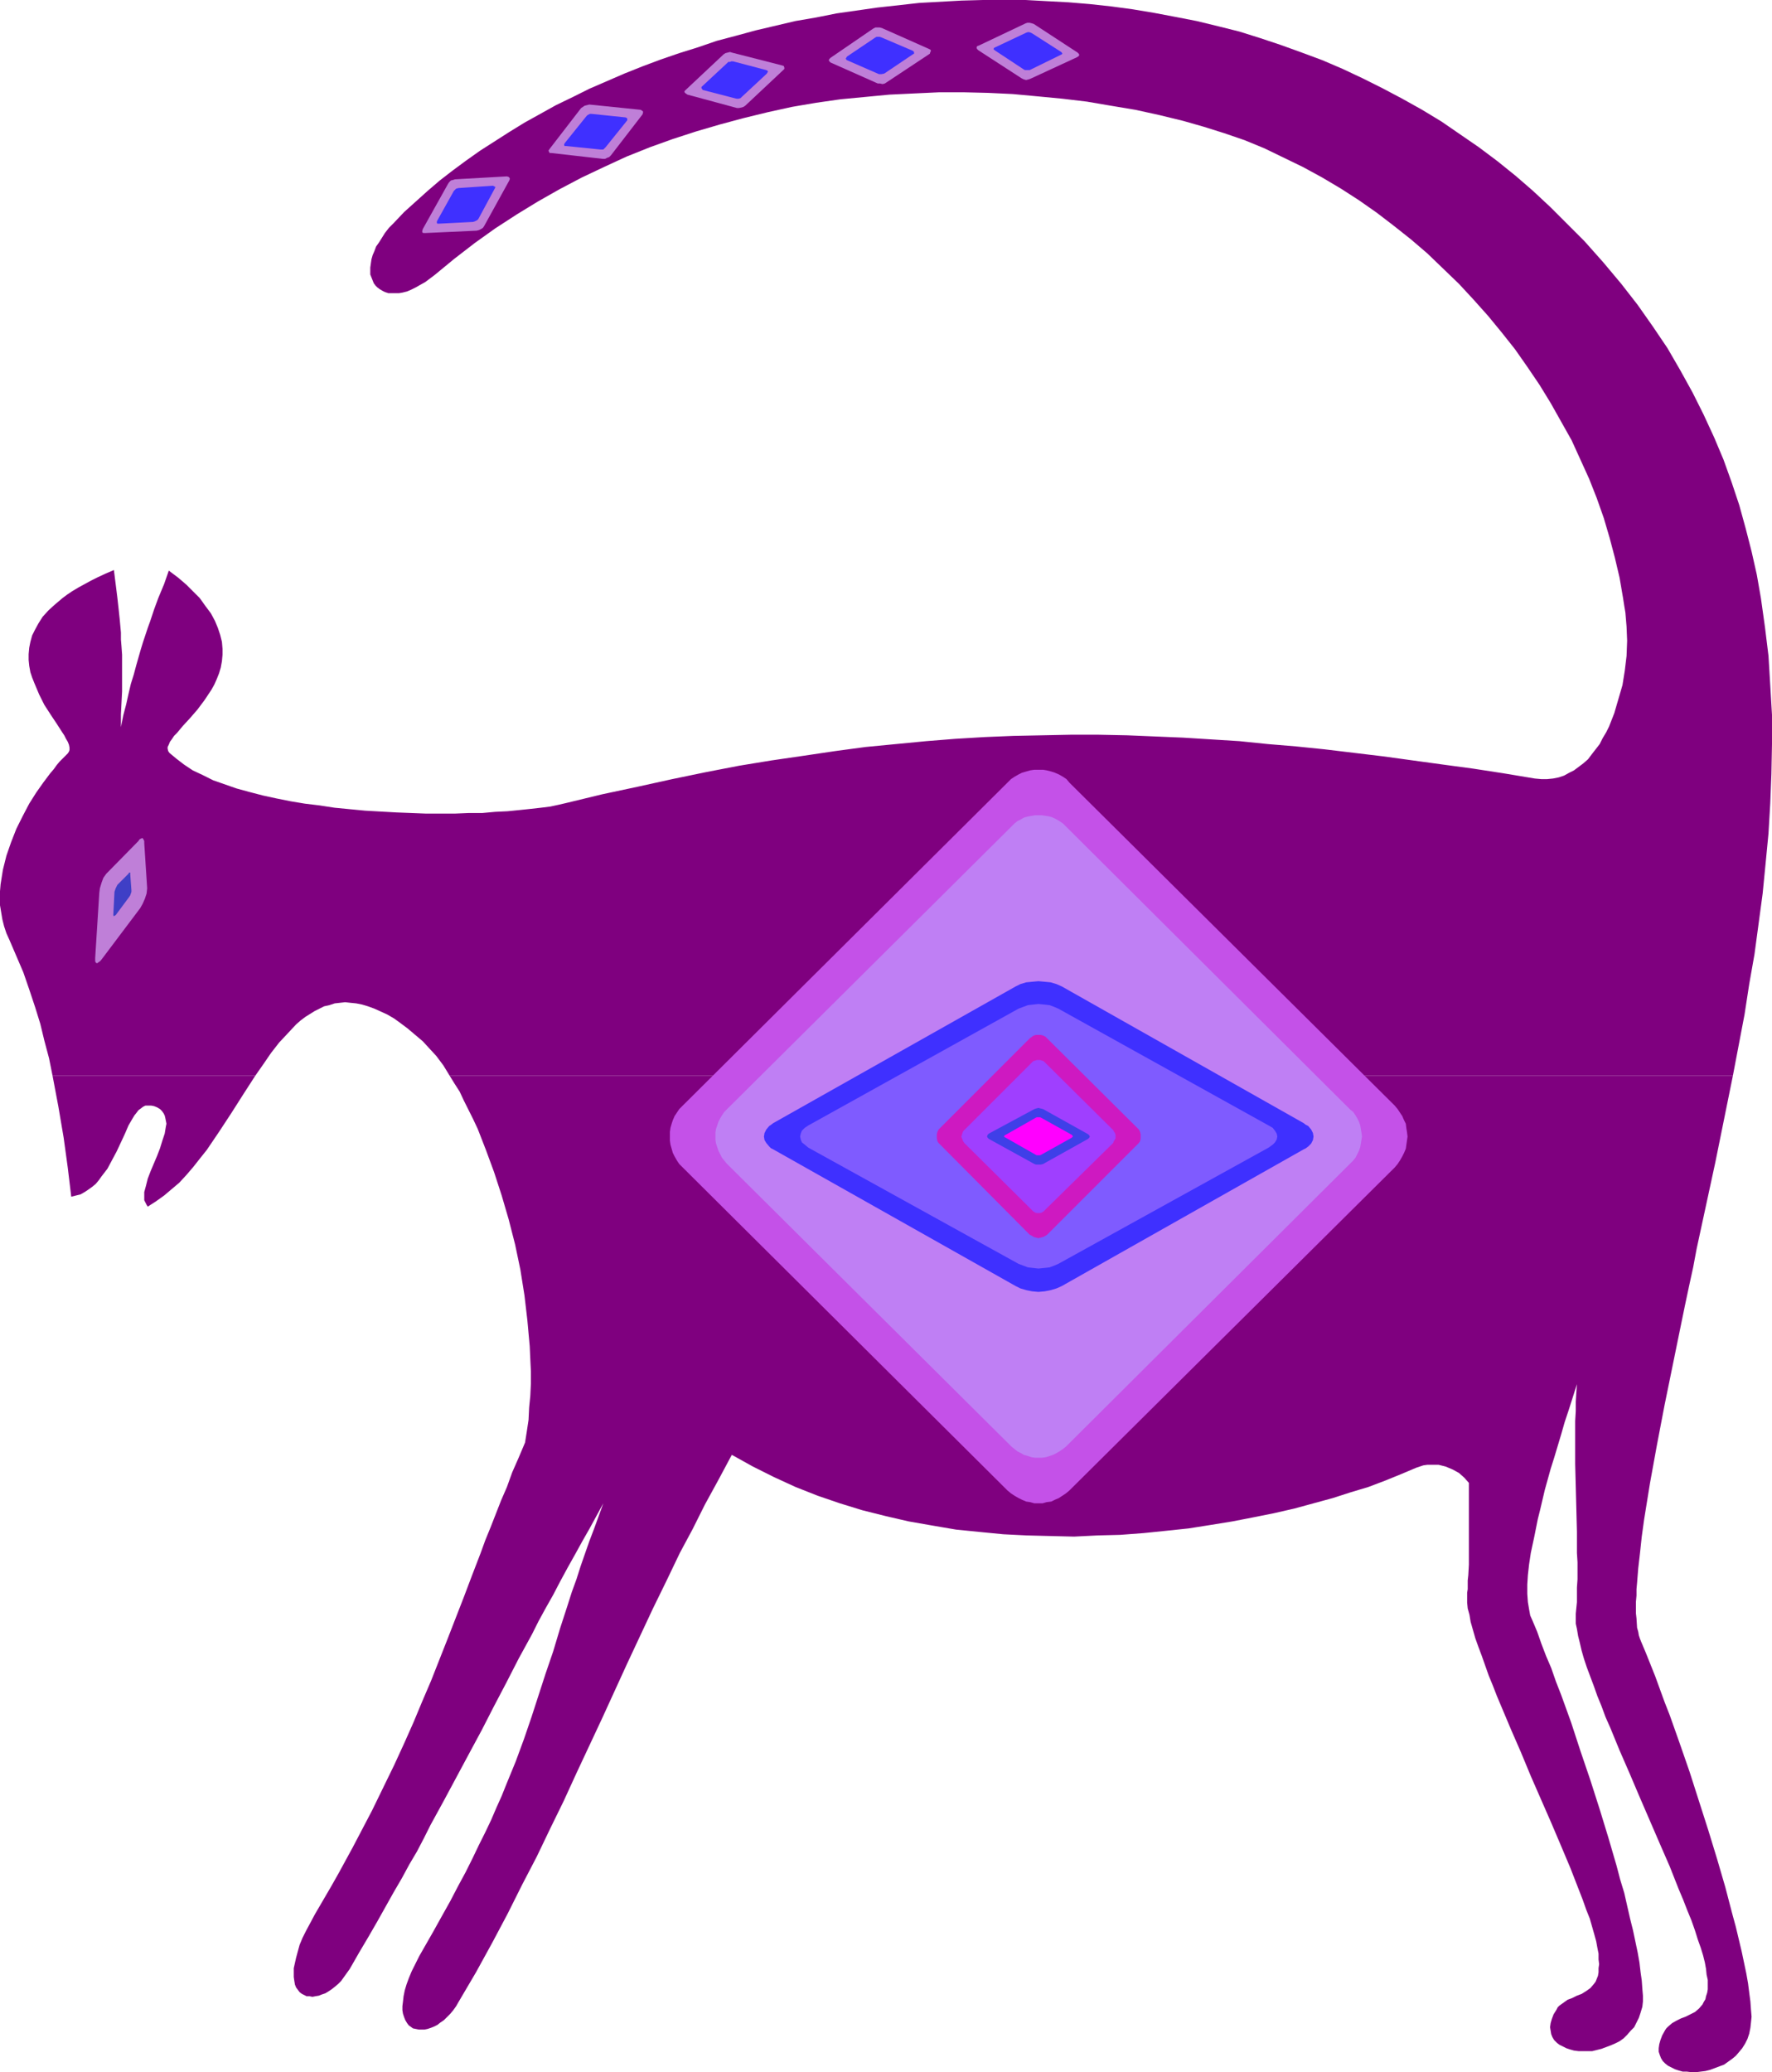 <?xml version="1.0" encoding="UTF-8" standalone="no"?>
<svg
   version="1.0"
   width="129.724mm"
   height="151.687mm"
   id="svg23"
   sodipodi:docname="Cat 2.wmf"
   xmlns:inkscape="http://www.inkscape.org/namespaces/inkscape"
   xmlns:sodipodi="http://sodipodi.sourceforge.net/DTD/sodipodi-0.dtd"
   xmlns="http://www.w3.org/2000/svg"
   xmlns:svg="http://www.w3.org/2000/svg">
  <sodipodi:namedview
     id="namedview23"
     pagecolor="#ffffff"
     bordercolor="#000000"
     borderopacity="0.25"
     inkscape:showpageshadow="2"
     inkscape:pageopacity="0.0"
     inkscape:pagecheckerboard="0"
     inkscape:deskcolor="#d1d1d1"
     inkscape:document-units="mm" />
  <defs
     id="defs1">
    <pattern
       id="WMFhbasepattern"
       patternUnits="userSpaceOnUse"
       width="6"
       height="6"
       x="0"
       y="0" />
  </defs>
  <path
     style="fill:#7f007f;fill-opacity:1;fill-rule:evenodd;stroke:none"
     d="m 479.467,297.64 3.232,-16.966 1.293,-8.402 1.454,-8.241 1.131,-8.402 1.131,-8.402 0.808,-8.241 0.808,-8.402 0.485,-8.241 0.323,-8.241 0.162,-8.241 v -8.079 l -0.485,-8.241 -0.485,-8.079 -0.97,-7.918 -1.131,-8.079 -1.131,-6.463 -1.454,-6.463 -1.616,-6.302 -1.778,-6.463 -2.101,-6.302 -2.262,-6.302 -2.586,-6.14 -2.909,-6.302 -3.07,-6.14 -3.394,-6.14 -3.555,-6.14 -4.04,-5.979 -4.202,-5.979 -4.525,-5.817 -5.01,-5.979 -5.171,-5.817 -4.686,-4.686 -4.686,-4.686 -4.848,-4.524 -4.848,-4.201 -5.01,-4.04 -5.171,-3.878 -5.171,-3.555 -5.171,-3.555 -5.333,-3.232 -5.494,-3.07 -5.494,-2.909 -5.494,-2.747 -5.494,-2.585 -5.656,-2.424 -5.656,-2.101 -5.818,-2.101 -5.818,-1.939 -5.656,-1.777 -5.818,-1.454 -5.979,-1.454 -5.818,-1.131 -5.979,-1.131 -5.818,-0.97 -5.979,-0.808 L 301.545,1.131 295.728,0.646 289.748,0.323 283.769,0 h -5.979 -5.818 l -5.979,0.162 -5.818,0.323 -5.818,0.323 -5.818,0.646 -5.818,0.646 -5.656,0.808 -5.656,0.808 -5.656,1.131 -5.656,0.97 -5.494,1.293 -5.494,1.293 -5.333,1.454 -5.494,1.454 -5.171,1.777 -5.171,1.616 -5.171,1.777 -5.171,1.939 -4.848,1.939 -4.848,2.101 -4.848,2.101 -4.525,2.262 -4.686,2.262 -4.363,2.424 -4.363,2.424 -4.202,2.585 -4.04,2.585 -4.04,2.585 -3.878,2.747 -3.717,2.747 -3.555,2.747 -3.394,2.909 -3.232,2.909 -3.232,2.909 -2.909,3.07 -1.293,1.293 -1.131,1.454 -0.808,1.293 -0.808,1.293 -0.808,1.131 -0.485,1.293 -0.485,1.131 -0.323,1.131 -0.162,1.131 -0.162,1.131 v 0.97 0.97 l 0.323,0.808 0.323,0.808 0.323,0.808 0.485,0.646 0.485,0.485 0.646,0.485 0.808,0.485 0.646,0.323 0.97,0.323 h 0.808 0.97 1.131 l 0.97,-0.162 1.293,-0.323 1.131,-0.485 1.293,-0.646 1.131,-0.646 1.454,-0.808 1.293,-0.97 1.293,-0.97 5.494,-4.524 5.656,-4.363 5.656,-4.04 5.979,-3.878 5.818,-3.555 5.979,-3.393 6.141,-3.232 6.141,-2.909 6.302,-2.909 6.464,-2.585 6.302,-2.262 6.464,-2.101 6.626,-1.939 6.626,-1.777 6.626,-1.616 6.626,-1.454 6.626,-1.131 6.787,-0.97 6.787,-0.646 6.787,-0.646 6.787,-0.323 6.949,-0.323 h 6.787 l 6.787,0.162 6.787,0.323 6.949,0.646 6.787,0.646 6.787,0.808 6.626,1.131 6.787,1.131 6.626,1.454 6.626,1.616 5.656,1.616 5.656,1.777 5.656,1.939 5.494,2.262 5.333,2.585 5.333,2.585 5.333,2.909 5.171,3.07 5.01,3.232 4.848,3.393 4.848,3.716 4.686,3.716 4.525,3.878 4.363,4.201 4.363,4.201 4.04,4.363 4.04,4.524 3.717,4.524 3.717,4.686 3.394,4.848 3.394,5.009 3.07,5.009 2.909,5.171 2.909,5.171 2.424,5.332 2.424,5.332 2.101,5.332 1.939,5.494 1.616,5.494 1.454,5.494 1.293,5.494 0.97,5.655 0.323,2.101 0.323,1.939 0.323,3.878 0.162,3.878 -0.162,4.201 -0.485,4.04 -0.646,4.04 -1.131,3.878 -1.131,3.878 -1.454,3.716 -0.808,1.616 -0.97,1.616 -0.808,1.616 -1.131,1.454 -1.131,1.454 -0.97,1.293 -1.293,1.131 -1.293,0.97 -1.293,0.97 -1.293,0.646 -1.454,0.808 -1.454,0.485 -1.616,0.323 -1.616,0.162 h -1.616 l -1.778,-0.162 -8.726,-1.454 -8.403,-1.293 -8.403,-1.131 -8.242,-1.131 -8.242,-1.131 -8.08,-0.97 -8.08,-0.97 -7.918,-0.808 -7.757,-0.646 -7.918,-0.808 -7.757,-0.485 -7.757,-0.485 -7.757,-0.323 -7.757,-0.323 -7.918,-0.162 h -7.757 l -7.918,0.162 -7.918,0.162 -7.918,0.323 -8.08,0.485 -8.08,0.646 -8.403,0.808 -8.403,0.808 -8.403,1.131 -8.726,1.293 -8.888,1.293 -8.888,1.454 -9.211,1.777 -9.373,1.939 -9.534,2.101 -9.858,2.101 -10.019,2.424 -2.101,0.485 -2.262,0.485 -2.586,0.323 -2.909,0.323 -3.07,0.323 -3.232,0.323 -3.394,0.162 -3.555,0.323 h -3.717 l -3.878,0.162 h -8.08 l -8.242,-0.323 -8.565,-0.485 -8.403,-0.808 -4.202,-0.646 -4.04,-0.485 -3.878,-0.646 -4.04,-0.808 -3.717,-0.808 -3.717,-0.97 -3.555,-0.97 -3.232,-1.131 -3.232,-1.131 -2.909,-1.454 -2.747,-1.293 -2.424,-1.616 -2.101,-1.616 -1.939,-1.616 -0.323,-0.485 -0.162,-0.646 v -0.485 l 0.323,-0.646 0.323,-0.808 0.485,-0.646 0.646,-0.97 0.808,-0.808 1.616,-1.939 1.939,-2.101 2.101,-2.424 1.939,-2.585 1.939,-2.909 0.808,-1.454 0.646,-1.454 0.646,-1.616 0.485,-1.616 0.323,-1.777 0.162,-1.777 v -1.616 l -0.162,-1.939 -0.485,-1.939 -0.646,-1.939 -0.808,-1.939 -1.131,-2.101 -1.454,-1.939 -1.616,-2.262 -1.778,-1.777 -1.939,-1.939 -2.262,-1.939 -2.586,-1.939 -1.293,3.716 -0.808,1.939 -0.808,1.939 -1.131,3.07 -1.131,3.393 -0.646,1.777 -0.646,1.939 -0.646,1.939 -0.646,2.101 -0.646,2.262 -0.646,2.262 -0.646,2.424 -0.808,2.585 -0.646,2.747 -0.646,2.909 -0.808,3.07 -0.646,3.232 v -3.555 l 0.162,-3.232 0.162,-3.07 v -2.747 -5.171 -2.262 l -0.162,-2.262 -0.162,-1.939 v -1.939 l -0.162,-1.777 -0.162,-1.777 -0.323,-3.07 -0.323,-2.909 -0.97,-7.756 -2.262,0.97 -2.101,0.97 -1.939,0.97 -1.778,0.97 -1.778,0.97 -1.616,0.97 -1.454,0.97 -1.293,0.97 -2.101,1.777 -1.778,1.616 -1.616,1.777 -1.131,1.777 -0.97,1.777 -0.808,1.616 -0.485,1.777 -0.323,1.616 -0.162,1.777 v 1.616 l 0.162,1.616 0.323,1.777 0.485,1.454 0.646,1.616 1.293,3.07 1.454,2.909 1.778,2.747 1.616,2.424 1.454,2.262 0.646,0.97 0.485,0.97 0.485,0.808 0.323,0.808 0.162,0.808 v 0.646 l -0.162,0.485 -0.323,0.485 -0.646,0.646 -0.808,0.808 -0.808,0.808 -0.808,0.97 -0.808,1.131 -0.97,1.131 -1.939,2.585 -1.939,2.747 -1.939,3.07 -1.778,3.393 -1.778,3.555 -1.454,3.716 -1.293,3.716 -0.97,3.878 -0.646,4.04 L 0,246.579 v 1.939 1.939 l 0.323,1.939 0.323,1.939 0.485,1.939 0.646,1.939 0.808,1.777 1.939,4.524 1.939,4.524 1.616,4.686 1.616,4.848 1.454,4.686 1.131,4.686 1.293,4.848 0.97,4.848 H 70.619 l 2.262,-3.232 2.101,-3.07 2.262,-2.909 2.424,-2.585 2.262,-2.424 1.293,-1.131 1.293,-0.97 1.293,-0.808 1.293,-0.808 1.293,-0.646 1.293,-0.646 1.454,-0.323 1.454,-0.485 1.454,-0.162 1.454,-0.162 1.454,0.162 1.616,0.162 1.616,0.323 1.616,0.485 1.778,0.646 1.778,0.808 1.778,0.808 1.939,1.131 1.778,1.293 1.939,1.454 2.101,1.777 2.101,1.777 1.778,1.939 1.939,2.101 1.939,2.585 1.778,2.909 z"
     id="path1" />
  <path
     style="fill:#7f007f;fill-opacity:1;fill-rule:evenodd;stroke:none"
     d="m 14.544,297.64 1.616,8.564 1.454,8.564 1.131,8.241 0.97,8.079 1.293,-0.323 1.293,-0.323 1.131,-0.646 0.97,-0.646 1.131,-0.808 0.97,-0.808 0.808,-0.97 0.808,-1.131 1.616,-2.101 1.293,-2.424 1.293,-2.424 1.131,-2.424 1.131,-2.424 0.97,-2.262 1.131,-1.939 0.485,-0.808 0.646,-0.808 0.485,-0.646 0.646,-0.485 0.646,-0.485 0.646,-0.323 h 0.808 0.808 l 0.808,0.162 0.808,0.323 0.808,0.485 0.485,0.485 0.485,0.646 0.323,0.646 0.162,0.646 0.162,0.808 0.162,0.808 -0.162,0.808 -0.323,1.939 -0.646,1.939 -0.646,2.101 -0.808,2.101 -1.778,4.201 -0.808,2.101 -0.485,1.939 -0.485,1.777 v 0.808 0.808 0.646 l 0.323,0.646 0.323,0.646 0.323,0.485 2.262,-1.454 2.262,-1.616 2.101,-1.777 2.101,-1.777 1.939,-2.101 1.939,-2.262 1.778,-2.262 1.939,-2.424 3.394,-5.009 3.394,-5.171 3.394,-5.332 3.232,-5.009 z"
     id="path2" />
  <path
     style="fill:#7f007f;fill-opacity:1;fill-rule:evenodd;stroke:none"
     d="m 124.432,297.64 1.293,2.101 1.454,2.262 1.131,2.424 1.293,2.585 1.293,2.585 1.293,2.747 1.131,2.909 1.131,2.909 1.131,3.07 1.131,3.07 2.101,6.463 1.939,6.625 1.778,6.948 1.454,6.948 1.131,7.11 0.808,6.948 0.646,7.11 0.162,3.555 0.162,3.393 v 3.393 l -0.162,3.393 -0.323,3.232 -0.162,3.393 -0.485,3.232 -0.485,3.07 -1.778,4.201 -1.778,4.04 -1.454,4.04 -1.616,3.716 -1.454,3.716 -1.454,3.716 -1.454,3.555 -1.293,3.555 -2.424,6.302 -2.262,5.979 -2.262,5.817 -2.262,5.817 -4.525,11.473 -2.424,5.655 -2.424,5.817 -2.586,5.817 -2.747,5.979 -3.07,6.302 -3.07,6.302 -1.778,3.393 -1.778,3.393 -1.778,3.393 -1.939,3.555 -1.939,3.555 -2.101,3.716 -2.262,3.878 -2.262,3.878 -1.293,2.424 -1.131,2.101 -0.97,1.939 -0.808,1.939 -0.485,1.777 -0.485,1.777 -0.323,1.454 -0.323,1.454 v 1.293 1.131 l 0.162,1.131 0.162,0.97 0.323,0.808 0.485,0.646 0.485,0.646 0.646,0.485 0.646,0.323 0.646,0.323 h 0.808 l 0.808,0.162 0.808,-0.162 0.97,-0.162 0.808,-0.323 0.97,-0.323 0.808,-0.485 0.97,-0.646 0.808,-0.646 0.97,-0.808 0.808,-0.808 0.808,-1.131 0.808,-1.131 0.808,-1.131 2.586,-4.524 2.586,-4.363 2.424,-4.201 2.262,-4.04 2.262,-4.04 2.262,-3.878 2.101,-3.878 2.101,-3.555 1.939,-3.716 1.778,-3.555 3.717,-6.787 3.555,-6.625 3.555,-6.625 3.394,-6.302 3.394,-6.625 3.394,-6.463 3.394,-6.625 3.717,-6.787 1.778,-3.555 1.939,-3.555 2.101,-3.716 1.939,-3.716 2.101,-3.878 2.262,-4.04 1.778,-3.232 1.939,-3.393 1.939,-3.555 1.939,-3.555 -1.293,3.555 -1.293,3.555 -1.293,3.393 -1.131,3.232 -1.293,3.716 -1.131,3.555 -1.293,3.555 -1.131,3.555 -2.101,6.463 -1.939,6.463 -2.101,6.14 -1.939,5.979 -1.939,5.979 -2.101,6.14 -2.262,6.14 -2.586,6.302 -1.293,3.232 -1.454,3.232 -1.454,3.393 -1.616,3.393 -1.778,3.555 -1.778,3.716 -1.939,3.878 -2.101,3.878 -2.101,4.04 -2.262,4.04 -2.424,4.363 -2.586,4.524 -1.293,2.262 -1.131,2.262 -0.97,1.939 -0.808,1.939 -0.646,1.777 -0.485,1.616 -0.323,1.616 -0.162,1.454 -0.162,1.293 v 1.131 l 0.162,0.97 0.323,0.97 0.323,0.808 0.485,0.808 0.485,0.646 0.485,0.323 0.646,0.485 0.808,0.162 0.808,0.162 h 0.646 0.97 l 0.808,-0.162 0.97,-0.323 0.808,-0.323 0.97,-0.485 0.808,-0.646 0.97,-0.646 0.808,-0.808 0.97,-0.97 0.808,-0.97 0.808,-1.131 0.646,-1.131 4.848,-8.241 4.525,-8.241 4.202,-7.918 4.04,-8.079 4.04,-7.756 3.717,-7.756 3.717,-7.595 3.555,-7.756 7.11,-15.189 6.949,-15.189 7.11,-15.189 3.717,-7.595 3.717,-7.756 3.555,-6.625 3.394,-6.787 3.717,-6.787 3.717,-6.948 5.818,3.232 5.818,2.909 5.979,2.747 6.141,2.424 6.141,2.101 6.302,1.939 6.464,1.616 6.302,1.454 6.464,1.131 6.626,1.131 6.464,0.646 6.626,0.646 6.464,0.323 6.464,0.162 6.626,0.162 6.464,-0.323 6.302,-0.162 6.464,-0.485 6.302,-0.646 6.141,-0.646 6.141,-0.97 5.979,-0.97 5.818,-1.131 5.656,-1.131 5.656,-1.293 5.333,-1.454 5.333,-1.454 5.01,-1.616 4.848,-1.454 4.686,-1.777 4.363,-1.777 4.202,-1.777 0.97,-0.323 0.97,-0.323 1.131,-0.162 h 0.97 1.131 0.97 l 1.939,0.485 1.939,0.808 1.778,0.97 1.454,1.293 1.293,1.454 v 5.171 5.009 9.21 3.232 l -0.162,2.909 -0.162,1.454 v 1.131 1.293 l -0.162,0.97 v 1.293 1.454 l 0.162,1.616 0.485,1.777 0.323,1.939 0.646,2.262 0.646,2.262 0.808,2.262 0.97,2.585 0.97,2.747 0.97,2.747 1.131,2.747 1.131,2.909 1.293,3.07 2.586,6.14 2.747,6.302 2.747,6.625 5.656,12.927 2.747,6.463 2.586,6.14 1.131,2.909 1.131,2.909 1.131,2.909 0.97,2.747 0.97,2.424 0.646,2.262 0.646,2.262 0.485,1.777 0.323,1.777 0.323,1.616 v 1.616 l 0.162,1.293 -0.162,1.131 v 1.131 l -0.162,0.97 -0.323,0.808 -0.323,0.808 -0.485,0.646 -0.97,1.131 -1.131,0.808 -1.293,0.808 -1.293,0.485 -1.293,0.646 -1.293,0.485 -1.131,0.808 -1.131,0.808 -0.485,0.485 -0.323,0.646 -0.808,1.293 -0.485,1.293 -0.323,1.131 -0.162,1.131 0.162,0.97 0.162,0.97 0.323,0.808 0.485,0.808 0.808,0.808 0.646,0.485 0.97,0.485 0.97,0.485 0.97,0.323 1.131,0.323 1.293,0.162 h 1.131 1.293 1.293 l 1.293,-0.323 1.293,-0.323 1.293,-0.485 1.293,-0.485 1.131,-0.485 1.293,-0.646 1.131,-0.808 0.97,-0.97 0.97,-1.131 0.97,-0.97 0.646,-1.293 0.646,-1.293 0.485,-1.454 0.485,-1.616 0.162,-1.454 v -1.616 l -0.162,-1.939 -0.162,-2.262 -0.323,-2.262 -0.323,-2.747 -0.485,-2.747 -0.646,-3.07 -0.646,-3.07 -0.808,-3.232 -0.808,-3.555 -0.808,-3.555 -1.131,-3.716 -0.97,-3.716 -2.262,-7.756 -2.424,-7.918 -2.586,-8.079 -2.747,-8.079 -2.586,-7.918 -2.747,-7.595 -1.454,-3.716 -1.293,-3.716 -1.454,-3.393 -1.293,-3.393 -1.131,-3.232 -1.293,-3.07 -0.646,-1.454 -0.323,-1.777 -0.323,-1.939 -0.162,-2.262 v -2.585 l 0.162,-2.585 0.323,-2.909 0.485,-3.232 0.485,-2.262 0.485,-2.262 0.485,-2.424 0.485,-2.424 0.646,-2.585 0.646,-2.747 0.646,-2.747 0.808,-2.909 0.808,-2.909 0.97,-3.07 0.97,-3.232 0.97,-3.232 0.97,-3.393 1.131,-3.393 1.131,-3.555 1.131,-3.555 -0.162,2.262 -0.162,2.585 v 2.585 l -0.162,2.747 v 11.957 l 0.323,12.442 0.162,6.302 v 2.909 2.909 l 0.162,2.585 v 4.686 l -0.162,2.262 v 1.939 2.101 l -0.162,1.616 -0.162,1.616 v 1.293 1.454 l 0.323,1.454 0.323,1.939 0.485,1.939 0.485,2.101 0.646,2.262 0.808,2.424 0.97,2.585 0.97,2.585 0.97,2.747 1.131,2.747 1.131,3.07 1.293,2.909 2.586,6.302 2.747,6.302 2.747,6.463 5.656,13.088 2.747,6.302 2.424,6.14 1.293,3.07 1.131,2.909 1.131,2.747 0.97,2.747 0.808,2.585 0.808,2.262 0.646,2.101 0.485,1.939 0.323,1.777 0.162,1.616 0.323,1.454 v 1.293 1.293 l -0.162,0.97 -0.323,0.97 -0.162,0.808 -0.485,0.808 -0.323,0.646 -0.97,1.131 -1.131,0.97 -1.293,0.646 -1.293,0.646 -1.293,0.485 -1.293,0.646 -1.131,0.646 -1.131,0.97 -0.485,0.485 -0.323,0.485 -0.808,1.454 -0.485,1.293 -0.323,1.131 -0.162,1.131 v 0.97 l 0.323,0.97 0.323,0.808 0.485,0.808 0.646,0.646 0.808,0.646 0.97,0.485 0.97,0.485 0.97,0.323 1.131,0.323 h 1.131 l 1.293,0.162 h 1.293 l 1.293,-0.162 1.293,-0.162 1.293,-0.323 1.293,-0.485 1.293,-0.485 1.293,-0.485 1.131,-0.808 1.131,-0.808 0.97,-0.808 0.97,-1.131 0.808,-0.97 0.808,-1.293 0.646,-1.293 0.485,-1.454 0.323,-1.616 0.162,-1.454 0.162,-1.616 -0.162,-1.939 -0.162,-2.262 -0.323,-2.424 -0.323,-2.585 -0.485,-2.747 -0.646,-3.07 -0.646,-3.07 -0.808,-3.393 -0.808,-3.393 -0.97,-3.555 -0.97,-3.716 -0.97,-3.716 -2.262,-7.756 -2.424,-7.918 -2.586,-8.079 -2.586,-8.079 -2.747,-7.918 -2.747,-7.756 -1.454,-3.716 -1.293,-3.555 -1.293,-3.555 -1.293,-3.232 -1.293,-3.232 -1.293,-3.07 -0.323,-0.808 -0.323,-0.97 -0.162,-0.97 -0.323,-1.131 -0.162,-2.585 -0.162,-1.454 v -3.07 l 0.162,-1.777 v -1.777 l 0.162,-1.777 0.323,-4.04 0.485,-4.201 0.485,-4.524 0.646,-4.686 0.808,-5.009 0.808,-5.009 0.97,-5.332 0.97,-5.332 2.101,-10.988 4.525,-22.137 1.131,-5.494 1.131,-5.332 1.131,-5.171 0.97,-5.171 5.171,-23.915 2.424,-11.957 2.424,-11.957 z"
     id="path3" />
  <path
     style="fill:#bf7fd8;fill-opacity:1;fill-rule:evenodd;stroke:none"
     d="m 38.784,251.265 0.646,-1.131 0.646,-1.454 0.485,-1.454 0.162,-1.454 -0.808,-12.442 v -0.646 l -0.162,-0.323 -0.162,-0.323 -0.162,-0.162 h -0.162 l -0.323,0.162 -0.323,0.162 -0.323,0.485 -8.888,9.049 -0.808,1.131 -0.485,1.293 -0.485,1.616 -0.162,1.293 -1.131,17.936 v 0.485 0.485 l 0.162,0.323 0.162,0.162 h 0.323 l 0.162,-0.162 0.485,-0.323 0.323,-0.323 z"
     id="path4" />
  <path
     style="fill:#3f3fc6;fill-opacity:1;fill-rule:evenodd;stroke:none"
     d="m 35.714,248.195 0.323,-0.485 0.162,-0.485 0.162,-0.485 v -0.485 l -0.323,-4.363 v -0.323 -0.162 H 35.714 l -0.162,0.323 -3.07,3.07 -0.485,0.97 -0.323,0.97 -0.323,6.302 v 0.162 l 0.162,0.323 0.162,-0.162 0.323,-0.162 z"
     id="path5" />
  <path
     style="fill:#c451e8;fill-opacity:1;fill-rule:evenodd;stroke:none"
     d="m 385.9,323.009 0.808,-0.97 0.646,-0.97 0.646,-1.131 0.485,-0.97 0.485,-1.131 0.162,-1.131 0.162,-1.131 0.162,-1.131 -0.162,-1.293 -0.162,-0.97 -0.162,-1.293 -0.485,-0.97 -0.485,-1.131 -0.646,-0.97 -0.646,-0.97 -0.808,-0.97 -90.011,-89.357 -0.808,-0.97 -0.97,-0.646 -1.131,-0.646 -1.131,-0.485 -0.97,-0.323 -1.293,-0.323 -0.97,-0.162 h -2.424 l -1.131,0.162 -1.131,0.323 -1.131,0.323 -0.97,0.485 -1.131,0.646 -0.97,0.646 -0.97,0.97 -89.85,89.357 -0.97,0.97 -0.646,0.97 -0.646,0.97 -0.485,1.131 -0.323,0.97 -0.323,1.131 -0.162,1.131 v 1.293 1.131 l 0.162,1.131 0.323,1.131 0.323,1.131 0.485,0.97 0.646,1.131 0.646,0.97 0.97,0.97 89.85,89.357 0.97,0.808 0.97,0.646 1.131,0.646 0.97,0.485 1.131,0.485 1.131,0.162 1.131,0.323 h 1.131 1.131 l 1.131,-0.323 1.293,-0.162 0.97,-0.485 1.131,-0.485 0.97,-0.646 0.97,-0.646 0.97,-0.808 z"
     id="path6" />
  <path
     style="fill:#bf7ff4;fill-opacity:1;fill-rule:evenodd;stroke:none"
     d="m 373.619,321.877 0.808,-0.808 0.646,-0.808 0.485,-0.97 0.485,-0.97 0.323,-0.97 0.162,-0.97 0.162,-0.97 0.162,-0.97 -0.162,-1.131 -0.162,-0.97 -0.162,-0.97 -0.323,-0.97 -0.485,-0.97 -0.485,-0.808 -0.646,-0.97 -0.808,-0.646 -78.699,-78.369 -0.808,-0.808 -0.97,-0.646 -0.808,-0.485 -0.97,-0.485 -0.97,-0.323 -0.97,-0.162 -1.131,-0.162 h -0.97 -0.97 l -0.97,0.162 -0.97,0.162 -1.131,0.323 -0.808,0.485 -0.97,0.485 -0.808,0.646 -0.808,0.808 -78.861,78.369 -0.646,0.646 -0.646,0.97 -0.485,0.808 -0.485,0.97 -0.323,0.97 -0.323,0.97 -0.162,0.97 v 1.131 0.97 l 0.162,0.97 0.323,0.97 0.323,0.97 0.485,0.97 0.485,0.97 0.646,0.808 0.646,0.808 78.861,78.369 0.808,0.646 0.808,0.646 0.97,0.485 0.808,0.485 1.131,0.323 0.97,0.323 0.97,0.162 h 0.97 0.97 l 1.131,-0.162 0.97,-0.323 0.97,-0.323 0.97,-0.485 0.808,-0.485 0.97,-0.646 0.808,-0.646 z"
     id="path7" />
  <path
     style="fill:#3f30ff;fill-opacity:1;fill-rule:evenodd;stroke:none"
     d="m 360.691,317.999 0.646,-0.323 0.646,-0.485 0.808,-0.808 0.485,-0.97 0.162,-0.97 -0.162,-0.97 -0.485,-0.97 -0.808,-0.97 -0.646,-0.323 -0.646,-0.485 -66.902,-37.811 -1.454,-0.646 -1.616,-0.485 -1.616,-0.162 -1.778,-0.162 -1.778,0.162 -1.616,0.162 -1.616,0.485 -1.293,0.646 -67.064,37.811 -0.646,0.485 -0.485,0.323 -0.808,0.97 -0.485,0.97 -0.162,0.97 0.162,0.97 0.485,0.808 0.808,0.97 0.485,0.485 0.646,0.323 67.064,37.811 1.293,0.646 1.616,0.485 1.616,0.323 1.778,0.162 1.778,-0.162 1.616,-0.323 1.616,-0.485 1.454,-0.646 z"
     id="path8" />
  <path
     style="fill:#7f5bff;fill-opacity:1;fill-rule:evenodd;stroke:none"
     d="m 350.995,317.515 1.131,-0.808 0.646,-0.646 0.485,-0.808 0.162,-0.808 -0.162,-0.808 -0.485,-0.808 -0.646,-0.808 -1.131,-0.646 -58.176,-32.317 -1.131,-0.485 -1.293,-0.485 -1.454,-0.162 -1.616,-0.162 -1.454,0.162 -1.454,0.162 -1.293,0.485 -1.293,0.485 -58.176,32.317 -0.97,0.646 -0.808,0.808 -0.323,0.808 -0.162,0.808 0.162,0.808 0.323,0.808 0.808,0.646 0.97,0.808 58.176,32.155 1.293,0.485 1.293,0.485 1.454,0.162 1.454,0.162 1.616,-0.162 1.454,-0.162 1.293,-0.485 1.131,-0.485 z"
     id="path9" />
  <path
     style="fill:#ce19c1;fill-opacity:1;fill-rule:evenodd;stroke:none"
     d="m 314.635,316.707 0.485,-0.485 0.323,-0.485 0.162,-0.646 v -0.646 -0.646 l -0.162,-0.646 -0.323,-0.646 -0.485,-0.485 -24.886,-24.723 -0.485,-0.485 -0.646,-0.323 -0.646,-0.162 h -0.646 -0.646 l -0.646,0.162 -0.485,0.323 -0.646,0.485 -24.725,24.723 -0.485,0.485 -0.323,0.646 -0.162,0.646 v 0.646 0.485 l 0.162,0.808 0.323,0.485 0.485,0.485 24.725,24.884 0.646,0.323 0.485,0.323 0.646,0.162 0.646,0.162 0.646,-0.162 0.646,-0.162 0.646,-0.323 0.485,-0.323 z"
     id="path10" />
  <path
     style="fill:#9f3fff;fill-opacity:1;fill-rule:evenodd;stroke:none"
     d="m 308.009,316.222 0.162,-0.485 0.323,-0.485 0.162,-0.323 v -0.485 -0.485 l -0.162,-0.485 -0.323,-0.485 -0.162,-0.323 -18.907,-18.744 -0.323,-0.323 -0.485,-0.162 -0.485,-0.162 h -0.485 -0.485 l -0.485,0.162 -0.485,0.162 -0.323,0.323 -18.746,18.744 -0.323,0.323 -0.162,0.485 -0.162,0.485 -0.162,0.485 0.162,0.485 0.162,0.323 0.162,0.485 0.323,0.485 18.746,18.582 0.323,0.323 0.485,0.323 0.485,0.162 h 0.485 0.485 l 0.485,-0.162 0.485,-0.323 0.323,-0.323 z"
     id="path11" />
  <path
     style="fill:#3f3fe8;fill-opacity:1;fill-rule:evenodd;stroke:none"
     d="m 301.06,315.091 0.323,-0.323 0.162,-0.323 -0.162,-0.323 -0.323,-0.323 -12.443,-6.948 -0.646,-0.162 -0.646,-0.162 -0.646,0.162 -0.485,0.162 -12.605,6.787 -0.323,0.323 -0.162,0.485 0.162,0.323 0.323,0.323 12.605,6.948 0.485,0.162 h 0.646 0.646 l 0.646,-0.162 z"
     id="path12" />
  <path
     style="fill:#bf7fd8;fill-opacity:1;fill-rule:evenodd;stroke:none"
     d="m 257.267,14.866 0.162,-0.485 0.162,-0.323 -0.162,-0.323 -0.323,-0.162 -13.09,-5.817 -0.646,-0.162 h -0.646 -0.485 l -0.646,0.323 -11.797,8.079 -0.323,0.323 -0.162,0.323 0.162,0.323 0.323,0.323 13.09,5.817 h 0.646 l 0.646,0.162 0.646,-0.162 0.485,-0.323 z"
     id="path13" />
  <path
     style="fill:#bf7fd8;fill-opacity:1;fill-rule:evenodd;stroke:none"
     d="m 297.99,15.835 0.485,-0.323 0.162,-0.323 -0.162,-0.323 -0.323,-0.323 -12.12,-7.918 -0.485,-0.162 -0.646,-0.162 h -0.646 l -0.485,0.162 -12.928,6.14 -0.485,0.162 -0.162,0.485 0.162,0.323 0.323,0.323 11.958,7.756 0.646,0.323 0.646,0.162 0.646,-0.162 0.485,-0.162 z"
     id="path14" />
  <path
     style="fill:#bf7fd8;fill-opacity:1;fill-rule:evenodd;stroke:none"
     d="m 216.705,19.39 0.323,-0.323 v -0.323 l -0.162,-0.485 -0.485,-0.162 -13.898,-3.555 -0.485,-0.162 -0.646,0.162 -0.646,0.162 -0.485,0.323 -10.504,9.857 -0.323,0.323 v 0.323 l 0.323,0.323 0.485,0.323 13.736,3.716 h 0.485 l 0.808,-0.162 0.485,-0.162 0.485,-0.323 z"
     id="path15" />
  <path
     style="fill:#bf7fd8;fill-opacity:1;fill-rule:evenodd;stroke:none"
     d="m 177.76,31.671 0.162,-0.485 v -0.323 l -0.162,-0.162 -0.485,-0.323 -14.221,-1.454 -0.646,0.162 -0.646,0.162 -0.485,0.323 -0.485,0.323 -8.726,11.311 -0.323,0.485 0.162,0.323 0.162,0.323 h 0.485 l 14.221,1.616 h 0.646 l 0.646,-0.323 0.485,-0.162 0.485,-0.485 z"
     id="path16" />
  <path
     style="fill:#bf7fd8;fill-opacity:1;fill-rule:evenodd;stroke:none"
     d="m 140.915,49.93 0.162,-0.485 -0.162,-0.323 -0.162,-0.162 -0.485,-0.162 -14.382,0.808 -0.485,0.162 -0.646,0.162 -0.485,0.485 -0.323,0.485 -6.949,12.442 -0.162,0.485 v 0.485 l 0.323,0.162 h 0.485 l 14.221,-0.646 0.646,-0.162 0.646,-0.323 0.485,-0.323 0.323,-0.485 z"
     id="path17" />
  <path
     style="fill:#ff00ff;fill-opacity:1;fill-rule:evenodd;stroke:none"
     d="m 296.536,314.768 0.162,-0.162 0.162,-0.162 -0.162,-0.323 -0.162,-0.162 -8.403,-4.686 -0.323,-0.162 h -0.485 -0.485 l -0.323,0.162 -8.242,4.686 -0.323,0.162 -0.162,0.323 0.162,0.162 0.323,0.162 8.242,4.686 0.323,0.162 h 0.485 0.485 l 0.323,-0.162 z"
     id="path18" />
  <path
     style="fill:#3f30ff;fill-opacity:1;fill-rule:evenodd;stroke:none"
     d="m 252.581,15.027 0.323,-0.162 v -0.323 -0.162 l -0.323,-0.323 -8.726,-3.716 -0.485,-0.162 h -0.323 -0.485 l -0.323,0.162 -7.918,5.332 -0.162,0.323 -0.162,0.162 0.162,0.323 0.162,0.162 8.888,3.878 h 0.323 0.323 l 0.808,-0.162 z"
     id="path19" />
  <path
     style="fill:#3f30ff;fill-opacity:1;fill-rule:evenodd;stroke:none"
     d="m 293.465,15.189 0.323,-0.162 0.162,-0.162 -0.162,-0.323 -0.162,-0.162 -8.08,-5.171 -0.323,-0.162 -0.485,-0.162 h -0.323 l -0.485,0.162 -8.565,4.04 -0.323,0.162 -0.162,0.323 0.162,0.162 0.162,0.162 8.08,5.332 0.323,0.162 h 0.485 0.323 0.485 z"
     id="path20" />
  <path
     style="fill:#3f30ff;fill-opacity:1;fill-rule:evenodd;stroke:none"
     d="m 212.181,20.36 0.162,-0.323 0.162,-0.162 -0.162,-0.323 -0.323,-0.162 -9.211,-2.424 h -0.485 l -0.323,0.162 h -0.485 l -0.323,0.323 -6.949,6.463 -0.162,0.162 v 0.323 l 0.162,0.162 0.162,0.323 9.373,2.424 h 0.323 0.323 l 0.485,-0.162 0.323,-0.323 z"
     id="path21" />
  <path
     style="fill:#3f30ff;fill-opacity:1;fill-rule:evenodd;stroke:none"
     d="M 173.558,33.287 V 32.963 32.802 l -0.162,-0.162 -0.323,-0.162 -9.373,-0.97 h -0.485 l -0.323,0.162 -0.323,0.162 -0.323,0.323 -5.979,7.433 -0.162,0.323 v 0.323 l 0.162,0.162 h 0.323 l 9.534,0.97 h 0.485 0.323 l 0.323,-0.323 0.323,-0.323 z"
     id="path22" />
  <path
     style="fill:#3f30ff;fill-opacity:1;fill-rule:evenodd;stroke:none"
     d="m 136.875,52.192 0.162,-0.323 v -0.162 l -0.323,-0.162 -0.323,-0.162 -9.534,0.646 -0.646,0.162 -0.323,0.323 -0.323,0.323 -4.686,8.402 v 0.323 0.162 l 0.162,0.162 h 0.323 l 9.534,-0.485 0.485,-0.162 0.323,-0.162 0.323,-0.162 0.323,-0.323 z"
     id="path23" />
</svg>
